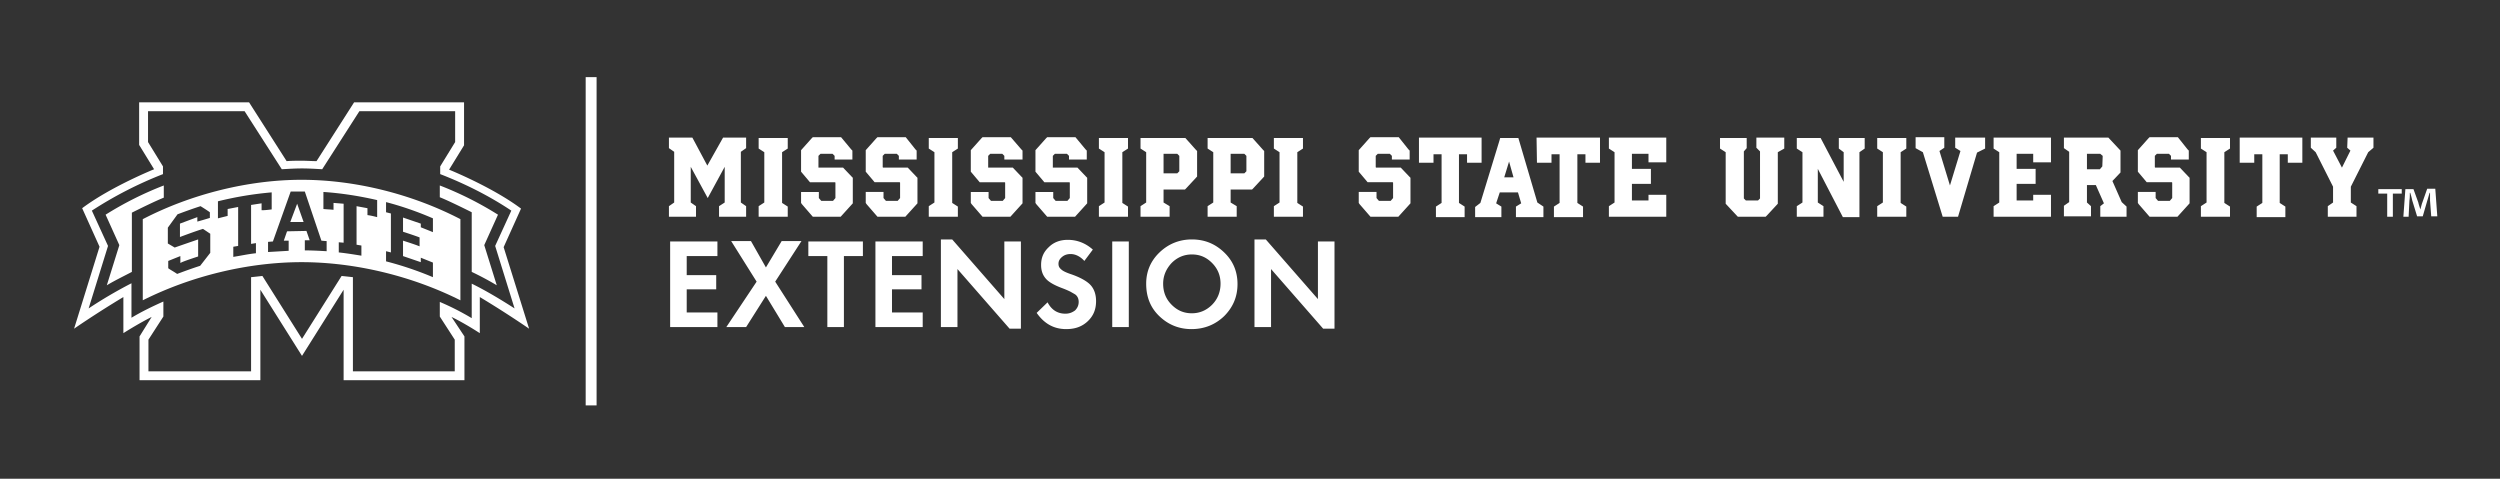<svg width="376" height="72" fill="none" xmlns="http://www.w3.org/2000/svg"><rect width="100%" height="100%" fill="#333333" stroke="none"/><path d="M21.474 32.96v12.205c7.293-3.662 15.863-5.736 23.885-5.736 8.023 0 16.593 2.074 23.886 5.736V32.96c-7.293-3.783-15.863-5.919-23.886-5.919-7.962 0-16.592 2.136-23.885 5.92Zm10.089-.183c-.608.183-1.216.366-1.884.55v-.672l-2.614.977v2.013s2.431-.915 3.465-1.22l1.094.732v2.868l-1.52 1.953c-1.155.366-2.31.793-3.464 1.22-.426-.305-.912-.549-1.337-.854v-1.098l1.823-.733v1.038l.243-.122c.73-.306 2.431-.855 2.431-.855v-2.563s-2.492.855-3.525 1.22l-1.033-.61v-2.38l1.459-2.013c1.154-.427 2.31-.854 3.464-1.22.486.305.972.61 1.398.915v.854Zm6.2-1.953v5.859l.729-.122v1.525c-1.155.122-2.25.366-3.404.55V37.11l.73-.122V31.13l-1.581.305v1.037l-1.459.366v-2.563a51.978 51.978 0 0 1 8.084-1.342v2.563c-.486.06-.973.122-1.52.122V30.58l-1.58.244Zm20.299 6.957.73.183v-5.858l-.73-.183v-1.526c2.37.61 4.801 1.465 7.05 2.441v2.075l-1.823-.732v-.55l-2.674-.915v2.136s1.701.55 2.491.854v1.343c-.729-.305-2.491-.855-2.491-.855v2.32l2.674.915v-.672l1.823.733v2.197a50.442 50.442 0 0 0-7.05-2.38V37.78Zm-9.42-8.91c2.734.184 5.409.61 8.083 1.221v2.563c-.486-.122-.973-.244-1.459-.305v-1.037l-1.64-.305v5.797l.729.122v1.525c-1.155-.183-2.25-.366-3.404-.488v-1.526l.73.062V30.64l-1.52-.122v1.038c-.486-.061-.973-.061-1.52-.122v-2.563Zm-.305 7.323s.547.061.79.061v1.526c-1.093-.061-2.187-.122-3.281-.122v-1.526h.729l-.486-1.403-2.918.06-.486 1.404h.73v1.526l-3.1.183v-1.526l.73-.06 2.673-7.506h2.128l2.492 7.383Z" fill="#fff"/><path d="m75.749 37.17 2.613-5.796c-4.315-3.234-10.819-5.858-10.819-5.858l2.25-3.662v-6.468H53.26l-5.653 8.848c-.729 0-1.458-.061-2.248-.061-.73 0-1.46 0-2.25.061l-5.651-8.848H20.927v6.407l2.249 3.662s-6.504 2.623-10.819 5.858l2.614 5.797-3.83 12.327s3.343-2.32 7.415-4.76v5.43s2.188-1.403 4.255-2.44l-1.823 2.929v6.59H39.16V43.578l6.26 9.947 6.26-9.947v13.608h18.173v-6.59l-1.945-2.93c2.127 1.038 4.255 2.442 4.255 2.442v-5.431c4.072 2.44 7.415 4.76 7.415 4.76l-3.83-12.266Zm-4.802 5.493v5.187a39.393 39.393 0 0 0-4.801-2.441v2.197l2.248 3.478v4.76H53.078V41.687c-.547-.061-1.094-.122-1.701-.183l-5.957 9.458-5.956-9.459c-.547.062-1.094.123-1.702.184v14.157H22.325v-4.76l2.248-3.478v-2.258c-1.64.732-3.282 1.526-4.8 2.44v-5.186a67.36 67.36 0 0 0-6.443 3.783l2.917-9.397-2.431-5.31a58.976 58.976 0 0 1 10.697-5.491v-1.16l-2.249-3.661v-4.638H36.79l5.592 8.726c1.033-.06 2.005-.122 3.038-.122 1.034 0 2.006.061 3.04.122l5.59-8.726h14.405v4.638l-2.249 3.661v1.16c3.769 1.464 7.415 3.295 10.697 5.492l-2.43 5.309 2.917 9.397c-2.188-1.403-4.437-2.746-6.443-3.722Z" fill="#fff"/><path d="M24.634 27.895a51.078 51.078 0 0 0-8.752 4.394l2.067 4.577-1.884 6.041c1.215-.732 2.492-1.342 3.768-2.014v-8.909c1.459-.732 3.586-1.77 4.801-2.258v-1.83ZM43.658 33.388h2.005l-.972-2.746-1.033 2.746ZM72.831 36.866l2.066-4.577a51.077 51.077 0 0 0-8.752-4.394v1.77c1.216.488 3.343 1.526 4.802 2.258v8.97a44.698 44.698 0 0 1 3.768 2.014l-1.884-6.041ZM107.9 38.513h-4.619v2.868h4.437v2.136h-4.437v3.478h4.619v2.197h-7.111V36.316h7.111v2.197ZM113.796 42.358l-3.829-6.103h2.978l2.249 3.967 2.37-3.967h2.978l-3.951 6.103 4.376 6.834h-2.917l-2.856-4.699-2.979 4.7h-2.978l4.559-6.835ZM126.924 49.192h-2.492V38.513h-2.857v-2.197h8.205v2.197h-2.856v10.68ZM138.775 38.513h-4.619v2.868h4.437v2.136h-4.437v3.478h4.619v2.197h-7.111V36.316h7.111v2.197ZM141.51 49.192v-13.18h1.702l7.84 8.97v-8.666h2.492v13.12h-1.701l-7.841-8.97v8.726h-2.492ZM164.363 37.537l-1.277 1.709c-.607-.672-1.337-1.038-2.066-1.038-.486 0-.912.122-1.276.427-.365.305-.547.61-.547 1.038 0 .366.121.61.425.854.243.244.79.488 1.519.732 1.398.488 2.31 1.038 2.796 1.526.608.61.912 1.464.912 2.502 0 1.281-.426 2.258-1.276 3.05-.851.794-1.885 1.16-3.222 1.16-1.823 0-3.282-.793-4.436-2.44l1.641-1.587c.607 1.16 1.519 1.708 2.674 1.708.608 0 1.033-.183 1.458-.488.365-.366.547-.793.547-1.281 0-.488-.182-.855-.486-1.099-.182-.122-.425-.244-.729-.427-.365-.183-.79-.366-1.276-.549-1.155-.427-2.006-.915-2.432-1.404-.486-.549-.729-1.22-.729-2.074 0-1.099.365-1.953 1.155-2.685.729-.733 1.702-1.099 2.856-1.099 1.398 0 2.675.488 3.769 1.465ZM169.772 36.316v12.876h-2.492V36.316h2.492ZM172.386 42.663c0-1.831.668-3.418 2.005-4.699 1.338-1.282 2.979-1.953 4.863-1.953 1.945 0 3.525.671 4.862 1.953 1.337 1.281 2.006 2.868 2.006 4.76s-.669 3.478-2.006 4.82c-1.337 1.282-2.978 1.953-4.923 1.953-1.702 0-3.221-.549-4.498-1.647-1.58-1.343-2.309-3.052-2.309-5.187Zm2.552 0c0 1.281.426 2.319 1.277 3.173.851.854 1.823 1.281 3.039 1.281 1.154 0 2.188-.427 3.039-1.281.85-.854 1.276-1.953 1.276-3.173s-.426-2.258-1.276-3.112c-.851-.855-1.824-1.282-3.039-1.282-1.155 0-2.188.427-3.039 1.282-.851.915-1.277 1.952-1.277 3.112ZM188.674 49.192v-13.18h1.702l7.84 8.97v-8.666h2.492v13.12h-1.702l-7.84-8.97v8.726h-2.492ZM108.994 30.459v-5.37l-2.552 4.698-2.553-4.698v5.37l.79.549v1.586h-4.072v-1.586l.79-.55v-7.627l-.79-.55v-1.586h3.525l2.249 4.21 2.37-4.21h3.465v1.586l-.791.55v7.628l.791.549v1.586h-4.073v-1.586l.851-.55ZM118.476 32.594H114.1v-1.586l.851-.55v-7.566l-.851-.55v-1.586h4.376v1.587l-.851.549v7.628l.851.549v1.525ZM128.018 22.465l.182.183v1.342h-2.674v-.55l-.304-.304h-1.823l-.304.305V25.21h3.707l1.277 1.343.182.183v3.845l-1.823 2.013h-4.194l-1.641-1.891-.122-.183v-1.648h2.675v.915l.364.427h1.763l.365-.427v-2.319l-.061-.06h-3.768l-1.338-1.587v-3.235l1.581-1.77.182-.182h4.254l1.52 1.83ZM137.681 22.465l.183.183v1.342h-2.675v-.55l-.304-.304h-1.823l-.304.305v1.709l.061.06h3.707l1.277 1.343.182.183v3.845l-1.823 2.013h-4.194l-1.641-1.891-.121-.183v-1.648h2.674v.915l.364.427h1.763l.365-.427v-2.319l-.061-.06h-3.768l-1.337-1.587v-3.235l1.58-1.77.182-.182h4.255l1.458 1.83ZM144.063 32.594h-4.376v-1.586l.851-.55v-7.566l-.851-.55v-1.586h4.376v1.587l-.851.549v7.628l.851.549v1.525ZM153.606 22.465l.182.183v1.342h-2.735v-.55l-.304-.304h-1.823l-.304.305V25.21h3.707l1.277 1.343.182.183v3.845l-1.823 2.013h-4.194l-1.641-1.891-.122-.183v-1.648h2.675v.915l.364.427h1.763l.364-.427v-2.319l-.06-.06h-3.769l-1.337-1.587v-3.235l1.581-1.77.182-.182h4.254l1.581 1.83ZM163.269 22.465l.182.183v1.342h-2.674v-.55l-.304-.304h-1.823l-.304.305V25.21h3.707l1.277 1.343.182.183v3.845l-1.823 2.013h-4.194l-1.641-1.891-.122-.183v-1.648h2.675v.915l.364.427h1.763l.365-.427v-2.319l-.061-.06h-3.768l-1.338-1.587v-3.235l1.581-1.77.182-.182h4.254l1.52 1.83ZM169.651 32.594h-4.376v-1.586l.851-.55v-7.566l-.851-.55v-1.586h4.376v1.587l-.851.549v7.628l.851.549v1.525ZM179.861 22.526l.183.183v3.844l-1.641 1.77-.183.183h-3.221v1.953l.912.549v1.586h-4.376v-1.586l.851-.55v-7.566l-.851-.55v-1.586h6.746l1.58 1.77Zm-2.492.915-.304-.305h-2.066v2.929h2.066l.304-.305v-2.32ZM189.951 22.526l.182.183v3.844l-1.641 1.77-.182.183h-3.222v1.953l.912.549v1.586h-4.376v-1.586l.851-.55v-7.566l-.851-.55v-1.586h6.746l1.581 1.77Zm-2.492.915-.304-.305h-2.067v2.929h2.067l.304-.305v-2.32ZM195.967 32.594h-4.376v-1.586l.851-.55v-7.566l-.851-.55v-1.586h4.376v1.587l-.851.549v7.628l.851.549v1.525ZM211.831 22.465l.182.183v1.342h-2.674v-.55l-.304-.304h-1.823l-.304.305v1.709l.06.06h3.708l1.276 1.343.183.183v3.845l-1.824 2.013h-4.193l-1.641-1.891-.122-.183v-1.648h2.674v.915l.365.427h1.762l.365-.427v-2.319l-.061-.06h-3.768l-1.337-1.587v-3.235l1.58-1.77.183-.182h4.254l1.459 1.83ZM213.289 20.695h9.542v3.783h-2.188v-1.281h-1.215v7.323l.851.549v1.586h-4.316V31.07l.851-.55v-7.322h-1.215v1.281h-2.188v-3.783h-.122ZM232.13 31.069v1.586h-4.133V31.07l.791-.488-.487-1.648h-2.735l-.547 1.648.79.488v1.586h-3.95V31.13l.79-.61 2.857-9.337.121-.427h2.735l2.857 9.703.911.61Zm-4.497-4.394-.669-2.38-.729 2.38h1.398ZM231.097 20.695h9.542v3.783h-2.188v-1.281h-1.215v7.323l.851.549v1.586h-4.376V31.07l.851-.55v-7.322h-1.216v1.281h-2.188l-.061-3.783ZM241.977 20.695h8.63v3.722h-2.674v-1.281h-2.492v2.258h2.856v2.257h-2.856v2.502h2.492V29.3h2.674v3.295h-8.63v-1.586l.85-.55v-7.566l-.85-.55v-1.647ZM264.16 20.695h4.194v1.647l-.972.55v7.75l-1.641 1.77-.183.182h-4.193l-1.824-1.952v-7.75l-.851-.55v-1.586h4.012v1.525l-.426.489v7.078l.304.305h1.824l.303-.305V22.77l-.547-.55v-1.525ZM274.25 31.008v1.586h-4.012v-1.586l.851-.55v-7.566l-.851-.55v-1.586h3.586l3.465 6.59v-4.454l-.73-.55v-1.586h3.89v1.587l-.79.549v9.763h-2.492l-3.768-7.261v5.065l.851.549ZM286.709 32.594h-4.376v-1.586l.851-.55v-7.566l-.851-.55v-1.586h4.376v1.587l-.851.549v7.628l.851.549v1.525ZM294.063 20.695h4.498v1.647l-1.216.61-2.856 9.642h-2.31l-2.978-9.702-1.094-.61v-1.648h4.315v1.586l-.729.489 1.58 5.186 1.58-5.186-.79-.489v-1.525ZM299.837 20.695h8.63v3.722h-2.674v-1.281h-2.492v2.258h2.857v2.257h-2.857v2.502h2.492V29.3h2.674v3.295h-8.63v-1.586l.851-.55v-7.566l-.851-.55v-1.647ZM319.833 31.069v1.525h-3.95v-1.586l.547-.427-1.216-2.747h-1.337v2.625l.608.549v1.525h-4.072v-1.586l.79-.55v-7.566l-.79-.55v-1.586h6.685l1.824 1.953v3.295l-1.216 1.281 1.398 3.174.729.67Zm-3.586-7.628-.364-.305h-2.006v2.319h1.945l.365-.428.06-1.586ZM329.01 22.465l.183.183v1.342h-2.675v-.55l-.303-.304h-1.824l-.304.305v1.709l.061.06h3.708l1.276 1.343.182.183v3.845l-1.823 2.013h-4.194l-1.641-1.891-.121-.183v-1.648h2.674v.915l.365.427h1.762l.365-.427v-2.319l-.061-.06h-3.768l-1.337-1.587v-3.235l1.58-1.77.182-.182h4.255l1.458 1.83ZM335.392 32.594h-4.376v-1.586l.851-.55v-7.566l-.851-.55v-1.586h4.376v1.587l-.851.549v7.628l.851.549v1.525ZM336.729 20.695h9.543v3.783h-2.188v-1.281h-1.216v7.323l.851.549v1.586h-4.315V31.07l.851-.55v-7.322h-1.216v1.281h-2.188v-3.783h-.122ZM353.079 20.695h3.889v1.525l-.79.672-2.613 5.187v2.38l.851.549v1.586h-4.315v-1.586l.79-.55v-2.38l-2.614-5.186-.729-.672v-1.525h3.829v1.525l-.486.428 1.337 2.563 1.276-2.563-.486-.428.061-1.525ZM88.086 11.602V60.97h1.641V11.603M361.223 28.445v.671h-1.337v3.478h-.851v-3.478h-1.337v-.671h3.525Zm4.437 4.15-.183-2.441v-1.16h-.06c-.122.366-.244.854-.365 1.22l-.669 2.32h-.851l-.729-2.38a10.986 10.986 0 0 0-.304-1.16h-.061c0 .366 0 .793-.06 1.16l-.122 2.44h-.79l.304-4.15h1.215l.73 2.015c.061.305.182.61.304 1.037.121-.366.182-.732.304-1.037l.729-2.075h1.215l.304 4.15h-.911v.06Z" fill="#fff"/></svg>